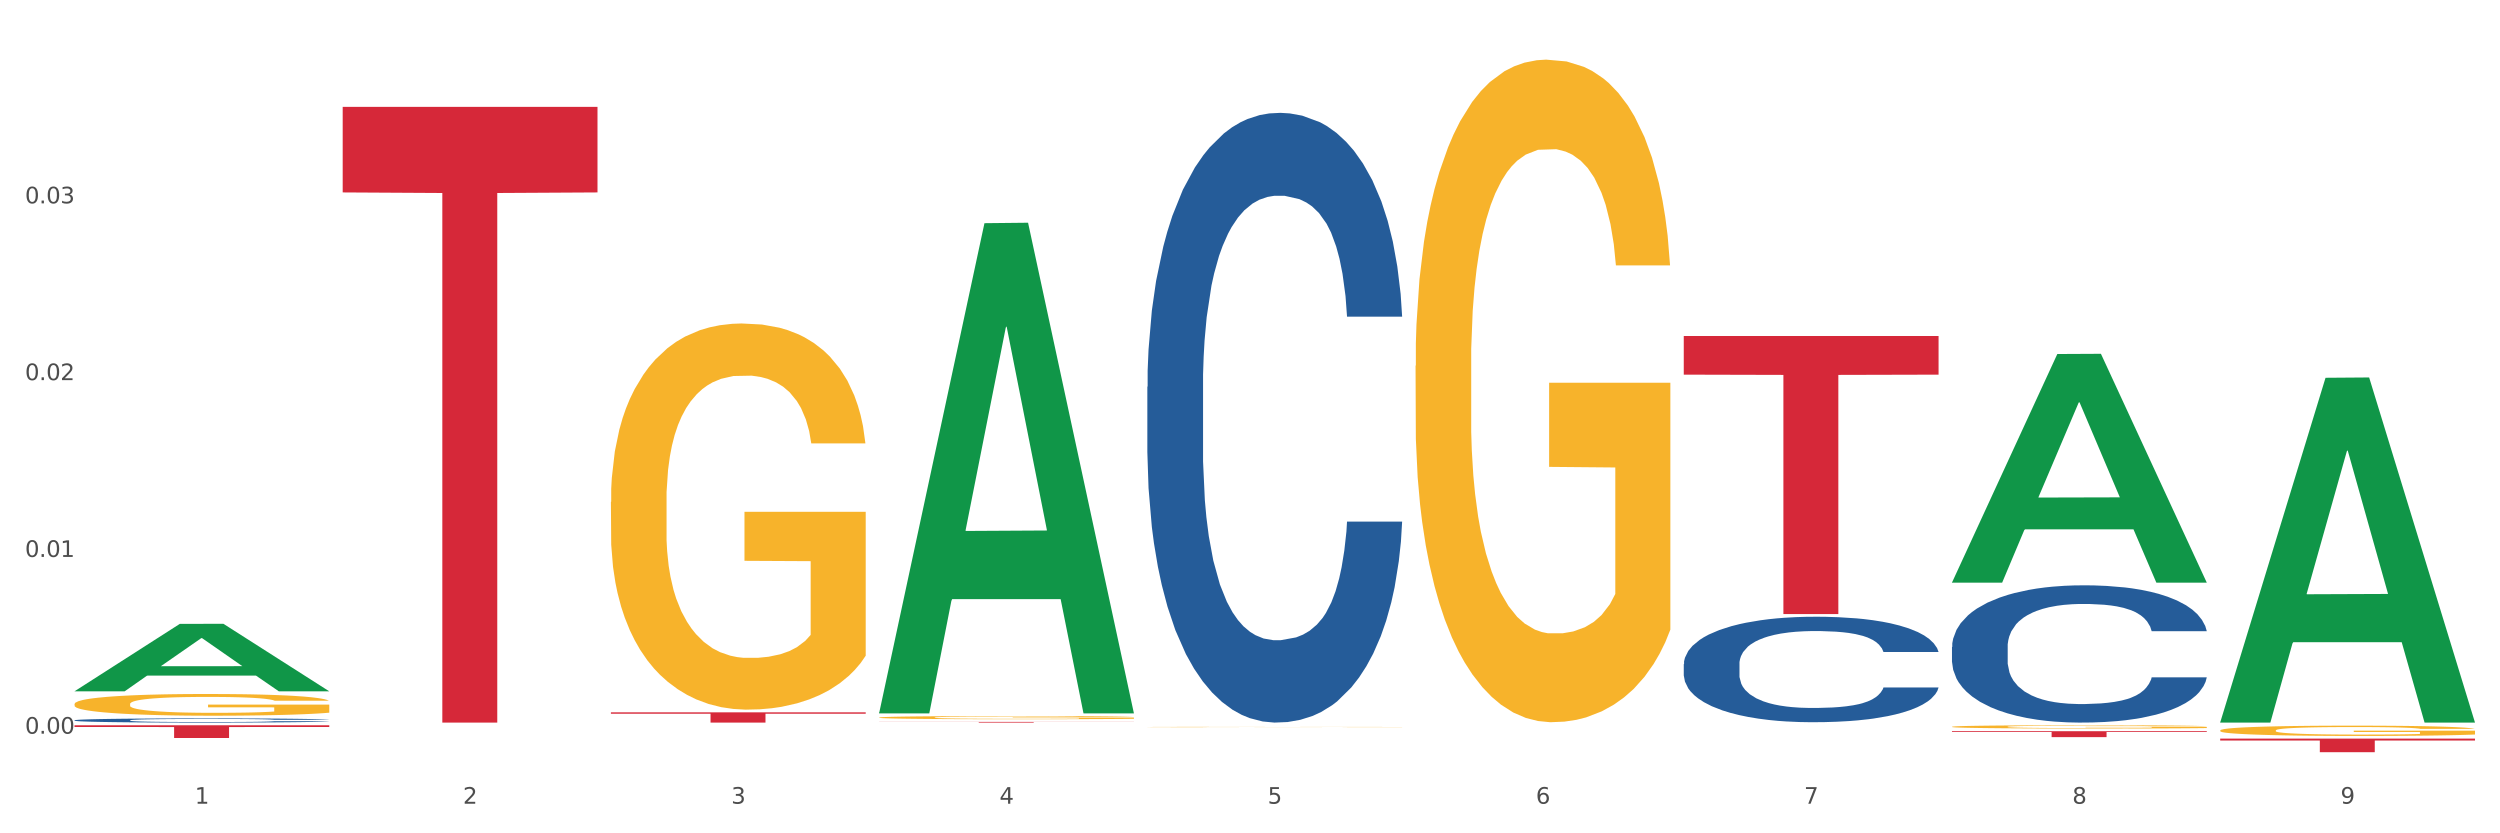<?xml version="1.0" encoding="utf-8" standalone="no"?>
<!DOCTYPE svg PUBLIC "-//W3C//DTD SVG 1.1//EN"
  "http://www.w3.org/Graphics/SVG/1.1/DTD/svg11.dtd">
<svg xmlns:xlink="http://www.w3.org/1999/xlink" width="1080pt" height="360pt" viewBox="0 0 1080 360" xmlns="http://www.w3.org/2000/svg" version="1.1">
 <rect x="0" y="0" width="1080" height="360" fill="#333333" stroke="none"/>
 <defs>
  <style type="text/css">*{stroke-linejoin: round; stroke-linecap: butt}</style>
 </defs>
 <g id="figure_1">
  <g id="patch_1">
   <path d="M 0 360 
L 1080 360 
L 1080 0 
L 0 0 
z
" style="fill: #ffffff; stroke: #ffffff; stroke-linejoin: miter"/>
  </g>
  <g id="axes_1">
   <g id="matplotlib.axis_1">
    <g id="xtick_1">
     <g id="text_1">
      <!-- 1 -->
      <g style="fill: #4d4d4d" transform="translate(84.159 347.204) scale(0.096 -0.096)">
       <defs>
        <path id="DejaVuSans-31" d="M 794 531 
L 1825 531 
L 1825 4091 
L 703 3866 
L 703 4441 
L 1819 4666 
L 2450 4666 
L 2450 531 
L 3481 531 
L 3481 0 
L 794 0 
L 794 531 
z
" transform="scale(0.016)"/>
       </defs>
       <use xlink:href="#DejaVuSans-31"/>
      </g>
     </g>
    </g>
    <g id="xtick_2">
     <g id="text_2">
      <!-- 2 -->
      <g style="fill: #4d4d4d" transform="translate(200.027 347.204) scale(0.096 -0.096)">
       <defs>
        <path id="DejaVuSans-32" d="M 1228 531 
L 3431 531 
L 3431 0 
L 469 0 
L 469 531 
Q 828 903 1448 1529 
Q 2069 2156 2228 2338 
Q 2531 2678 2651 2914 
Q 2772 3150 2772 3378 
Q 2772 3750 2511 3984 
Q 2250 4219 1831 4219 
Q 1534 4219 1204 4116 
Q 875 4013 500 3803 
L 500 4441 
Q 881 4594 1212 4672 
Q 1544 4750 1819 4750 
Q 2544 4750 2975 4387 
Q 3406 4025 3406 3419 
Q 3406 3131 3298 2873 
Q 3191 2616 2906 2266 
Q 2828 2175 2409 1742 
Q 1991 1309 1228 531 
z
" transform="scale(0.016)"/>
       </defs>
       <use xlink:href="#DejaVuSans-32"/>
      </g>
     </g>
    </g>
    <g id="xtick_3">
     <g id="text_3">
      <!-- 3 -->
      <g style="fill: #4d4d4d" transform="translate(315.896 347.204) scale(0.096 -0.096)">
       <defs>
        <path id="DejaVuSans-33" d="M 2597 2516 
Q 3050 2419 3304 2112 
Q 3559 1806 3559 1356 
Q 3559 666 3084 287 
Q 2609 -91 1734 -91 
Q 1441 -91 1130 -33 
Q 819 25 488 141 
L 488 750 
Q 750 597 1062 519 
Q 1375 441 1716 441 
Q 2309 441 2620 675 
Q 2931 909 2931 1356 
Q 2931 1769 2642 2001 
Q 2353 2234 1838 2234 
L 1294 2234 
L 1294 2753 
L 1863 2753 
Q 2328 2753 2575 2939 
Q 2822 3125 2822 3475 
Q 2822 3834 2567 4026 
Q 2313 4219 1838 4219 
Q 1578 4219 1281 4162 
Q 984 4106 628 3988 
L 628 4550 
Q 988 4650 1302 4700 
Q 1616 4750 1894 4750 
Q 2613 4750 3031 4423 
Q 3450 4097 3450 3541 
Q 3450 3153 3228 2886 
Q 3006 2619 2597 2516 
z
" transform="scale(0.016)"/>
       </defs>
       <use xlink:href="#DejaVuSans-33"/>
      </g>
     </g>
    </g>
    <g id="xtick_4">
     <g id="text_4">
      <!-- 4 -->
      <g style="fill: #4d4d4d" transform="translate(431.765 347.204) scale(0.096 -0.096)">
       <defs>
        <path id="DejaVuSans-34" d="M 2419 4116 
L 825 1625 
L 2419 1625 
L 2419 4116 
z
M 2253 4666 
L 3047 4666 
L 3047 1625 
L 3713 1625 
L 3713 1100 
L 3047 1100 
L 3047 0 
L 2419 0 
L 2419 1100 
L 313 1100 
L 313 1709 
L 2253 4666 
z
" transform="scale(0.016)"/>
       </defs>
       <use xlink:href="#DejaVuSans-34"/>
      </g>
     </g>
    </g>
    <g id="xtick_5">
     <g id="text_5">
      <!-- 5 -->
      <g style="fill: #4d4d4d" transform="translate(547.634 347.204) scale(0.096 -0.096)">
       <defs>
        <path id="DejaVuSans-35" d="M 691 4666 
L 3169 4666 
L 3169 4134 
L 1269 4134 
L 1269 2991 
Q 1406 3038 1543 3061 
Q 1681 3084 1819 3084 
Q 2600 3084 3056 2656 
Q 3513 2228 3513 1497 
Q 3513 744 3044 326 
Q 2575 -91 1722 -91 
Q 1428 -91 1123 -41 
Q 819 9 494 109 
L 494 744 
Q 775 591 1075 516 
Q 1375 441 1709 441 
Q 2250 441 2565 725 
Q 2881 1009 2881 1497 
Q 2881 1984 2565 2268 
Q 2250 2553 1709 2553 
Q 1456 2553 1204 2497 
Q 953 2441 691 2322 
L 691 4666 
z
" transform="scale(0.016)"/>
       </defs>
       <use xlink:href="#DejaVuSans-35"/>
      </g>
     </g>
    </g>
    <g id="xtick_6">
     <g id="text_6">
      <!-- 6 -->
      <g style="fill: #4d4d4d" transform="translate(663.502 347.204) scale(0.096 -0.096)">
       <defs>
        <path id="DejaVuSans-36" d="M 2113 2584 
Q 1688 2584 1439 2293 
Q 1191 2003 1191 1497 
Q 1191 994 1439 701 
Q 1688 409 2113 409 
Q 2538 409 2786 701 
Q 3034 994 3034 1497 
Q 3034 2003 2786 2293 
Q 2538 2584 2113 2584 
z
M 3366 4563 
L 3366 3988 
Q 3128 4100 2886 4159 
Q 2644 4219 2406 4219 
Q 1781 4219 1451 3797 
Q 1122 3375 1075 2522 
Q 1259 2794 1537 2939 
Q 1816 3084 2150 3084 
Q 2853 3084 3261 2657 
Q 3669 2231 3669 1497 
Q 3669 778 3244 343 
Q 2819 -91 2113 -91 
Q 1303 -91 875 529 
Q 447 1150 447 2328 
Q 447 3434 972 4092 
Q 1497 4750 2381 4750 
Q 2619 4750 2861 4703 
Q 3103 4656 3366 4563 
z
" transform="scale(0.016)"/>
       </defs>
       <use xlink:href="#DejaVuSans-36"/>
      </g>
     </g>
    </g>
    <g id="xtick_7">
     <g id="text_7">
      <!-- 7 -->
      <g style="fill: #4d4d4d" transform="translate(779.371 347.204) scale(0.096 -0.096)">
       <defs>
        <path id="DejaVuSans-37" d="M 525 4666 
L 3525 4666 
L 3525 4397 
L 1831 0 
L 1172 0 
L 2766 4134 
L 525 4134 
L 525 4666 
z
" transform="scale(0.016)"/>
       </defs>
       <use xlink:href="#DejaVuSans-37"/>
      </g>
     </g>
    </g>
    <g id="xtick_8">
     <g id="text_8">
      <!-- 8 -->
      <g style="fill: #4d4d4d" transform="translate(895.24 347.204) scale(0.096 -0.096)">
       <defs>
        <path id="DejaVuSans-38" d="M 2034 2216 
Q 1584 2216 1326 1975 
Q 1069 1734 1069 1313 
Q 1069 891 1326 650 
Q 1584 409 2034 409 
Q 2484 409 2743 651 
Q 3003 894 3003 1313 
Q 3003 1734 2745 1975 
Q 2488 2216 2034 2216 
z
M 1403 2484 
Q 997 2584 770 2862 
Q 544 3141 544 3541 
Q 544 4100 942 4425 
Q 1341 4750 2034 4750 
Q 2731 4750 3128 4425 
Q 3525 4100 3525 3541 
Q 3525 3141 3298 2862 
Q 3072 2584 2669 2484 
Q 3125 2378 3379 2068 
Q 3634 1759 3634 1313 
Q 3634 634 3220 271 
Q 2806 -91 2034 -91 
Q 1263 -91 848 271 
Q 434 634 434 1313 
Q 434 1759 690 2068 
Q 947 2378 1403 2484 
z
M 1172 3481 
Q 1172 3119 1398 2916 
Q 1625 2713 2034 2713 
Q 2441 2713 2670 2916 
Q 2900 3119 2900 3481 
Q 2900 3844 2670 4047 
Q 2441 4250 2034 4250 
Q 1625 4250 1398 4047 
Q 1172 3844 1172 3481 
z
" transform="scale(0.016)"/>
       </defs>
       <use xlink:href="#DejaVuSans-38"/>
      </g>
     </g>
    </g>
    <g id="xtick_9">
     <g id="text_9">
      <!-- 9 -->
      <g style="fill: #4d4d4d" transform="translate(1011.108 347.204) scale(0.096 -0.096)">
       <defs>
        <path id="DejaVuSans-39" d="M 703 97 
L 703 672 
Q 941 559 1184 500 
Q 1428 441 1663 441 
Q 2288 441 2617 861 
Q 2947 1281 2994 2138 
Q 2813 1869 2534 1725 
Q 2256 1581 1919 1581 
Q 1219 1581 811 2004 
Q 403 2428 403 3163 
Q 403 3881 828 4315 
Q 1253 4750 1959 4750 
Q 2769 4750 3195 4129 
Q 3622 3509 3622 2328 
Q 3622 1225 3098 567 
Q 2575 -91 1691 -91 
Q 1453 -91 1209 -44 
Q 966 3 703 97 
z
M 1959 2075 
Q 2384 2075 2632 2365 
Q 2881 2656 2881 3163 
Q 2881 3666 2632 3958 
Q 2384 4250 1959 4250 
Q 1534 4250 1286 3958 
Q 1038 3666 1038 3163 
Q 1038 2656 1286 2365 
Q 1534 2075 1959 2075 
z
" transform="scale(0.016)"/>
       </defs>
       <use xlink:href="#DejaVuSans-39"/>
      </g>
     </g>
    </g>
    <g id="xtick_10"/>
    <g id="xtick_11"/>
    <g id="xtick_12"/>
    <g id="xtick_13"/>
    <g id="xtick_14"/>
    <g id="xtick_15"/>
    <g id="xtick_16"/>
    <g id="xtick_17"/>
   </g>
   <g id="matplotlib.axis_2">
    <g id="ytick_1">
     <g id="text_10">
      <!-- 0.00 -->
      <g style="fill: #4d4d4d" transform="translate(10.8 316.957) scale(0.096 -0.096)">
       <defs>
        <path id="DejaVuSans-30" d="M 2034 4250 
Q 1547 4250 1301 3770 
Q 1056 3291 1056 2328 
Q 1056 1369 1301 889 
Q 1547 409 2034 409 
Q 2525 409 2770 889 
Q 3016 1369 3016 2328 
Q 3016 3291 2770 3770 
Q 2525 4250 2034 4250 
z
M 2034 4750 
Q 2819 4750 3233 4129 
Q 3647 3509 3647 2328 
Q 3647 1150 3233 529 
Q 2819 -91 2034 -91 
Q 1250 -91 836 529 
Q 422 1150 422 2328 
Q 422 3509 836 4129 
Q 1250 4750 2034 4750 
z
" transform="scale(0.016)"/>
        <path id="DejaVuSans-2e" d="M 684 794 
L 1344 794 
L 1344 0 
L 684 0 
L 684 794 
z
" transform="scale(0.016)"/>
       </defs>
       <use xlink:href="#DejaVuSans-30"/>
       <use xlink:href="#DejaVuSans-2e" transform="translate(63.623 0)"/>
       <use xlink:href="#DejaVuSans-30" transform="translate(95.41 0)"/>
       <use xlink:href="#DejaVuSans-30" transform="translate(159.033 0)"/>
      </g>
     </g>
    </g>
    <g id="ytick_2">
     <g id="text_11">
      <!-- 0.01 -->
      <g style="fill: #4d4d4d" transform="translate(10.8 240.59) scale(0.096 -0.096)">
       <use xlink:href="#DejaVuSans-30"/>
       <use xlink:href="#DejaVuSans-2e" transform="translate(63.623 0)"/>
       <use xlink:href="#DejaVuSans-30" transform="translate(95.41 0)"/>
       <use xlink:href="#DejaVuSans-31" transform="translate(159.033 0)"/>
      </g>
     </g>
    </g>
    <g id="ytick_3">
     <g id="text_12">
      <!-- 0.02 -->
      <g style="fill: #4d4d4d" transform="translate(10.8 164.223) scale(0.096 -0.096)">
       <use xlink:href="#DejaVuSans-30"/>
       <use xlink:href="#DejaVuSans-2e" transform="translate(63.623 0)"/>
       <use xlink:href="#DejaVuSans-30" transform="translate(95.41 0)"/>
       <use xlink:href="#DejaVuSans-32" transform="translate(159.033 0)"/>
      </g>
     </g>
    </g>
    <g id="ytick_4">
     <g id="text_13">
      <!-- 0.03 -->
      <g style="fill: #4d4d4d" transform="translate(10.8 87.855) scale(0.096 -0.096)">
       <use xlink:href="#DejaVuSans-30"/>
       <use xlink:href="#DejaVuSans-2e" transform="translate(63.623 0)"/>
       <use xlink:href="#DejaVuSans-30" transform="translate(95.41 0)"/>
       <use xlink:href="#DejaVuSans-33" transform="translate(159.033 0)"/>
      </g>
     </g>
    </g>
    <g id="ytick_5"/>
    <g id="ytick_6"/>
    <g id="ytick_7"/>
    <g id="ytick_8"/>
   </g>
   <g id="PolyCollection_1">
    <path d="M 32.175 298.602 
L 32.288 298.574 
L 77.68 269.51 
L 96.518 269.483 
L 142.25 298.656 
L 120.462 298.656 
L 110.589 291.863 
L 63.722 291.863 
L 63.382 291.972 
L 53.85 298.656 
L 32.175 298.656 
L 32.175 298.602 
L 69.623 287.809 
L 104.689 287.781 
L 87.326 275.701 
L 87.099 275.646 
L 86.872 275.728 
L 69.51 287.781 
L 69.623 287.809 
L 32.175 298.602 
z
" clip-path="url(#p9226f05664)" style="fill: #109648"/>
    <path d="M 727.387 286.904 
L 727.517 286.862 
L 727.517 285.697 
L 727.908 284.116 
L 729.339 281.203 
L 731.161 278.997 
L 734.283 276.417 
L 735.975 275.335 
L 738.187 274.128 
L 742.741 272.173 
L 747.945 270.508 
L 751.588 269.592 
L 754.321 269.01 
L 760.436 267.97 
L 763.949 267.512 
L 767.592 267.137 
L 770.715 266.888 
L 775.919 266.596 
L 780.083 266.471 
L 784.897 266.43 
L 788.931 266.471 
L 794.265 266.638 
L 802.072 267.137 
L 805.065 267.429 
L 809.098 267.928 
L 813.262 268.594 
L 816.645 269.26 
L 820.548 270.217 
L 824.581 271.465 
L 828.485 273.046 
L 831.217 274.503 
L 833.429 276.043 
L 835.381 277.915 
L 836.812 279.954 
L 837.463 281.661 
L 813.652 281.661 
L 813.001 280.121 
L 811.7 278.456 
L 810.399 277.333 
L 808.968 276.417 
L 806.756 275.377 
L 804.804 274.711 
L 801.551 273.92 
L 798.559 273.421 
L 796.087 273.13 
L 793.094 272.88 
L 786.719 272.63 
L 782.165 272.63 
L 779.302 272.714 
L 775.789 272.922 
L 772.797 273.213 
L 769.284 273.712 
L 766.551 274.253 
L 763.819 274.961 
L 762.257 275.46 
L 759.915 276.376 
L 758.354 277.125 
L 756.272 278.415 
L 755.101 279.33 
L 753.019 281.702 
L 752.109 283.45 
L 751.718 284.657 
L 751.458 285.989 
L 751.458 292.48 
L 752.239 295.393 
L 752.889 296.642 
L 753.93 298.057 
L 755.882 299.888 
L 758.744 301.677 
L 761.737 302.967 
L 764.209 303.758 
L 766.551 304.34 
L 768.893 304.798 
L 771.756 305.214 
L 774.098 305.464 
L 777.611 305.714 
L 781.774 305.839 
L 785.027 305.839 
L 791.663 305.631 
L 794.656 305.422 
L 797.518 305.131 
L 800.641 304.673 
L 803.113 304.174 
L 804.544 303.799 
L 806.886 303.009 
L 808.708 302.177 
L 810.269 301.219 
L 811.31 300.387 
L 812.481 299.139 
L 813.392 297.724 
L 813.652 296.975 
L 837.463 296.975 
L 836.942 298.473 
L 836.031 299.929 
L 834.21 301.885 
L 832.779 303.009 
L 830.567 304.382 
L 828.225 305.547 
L 824.972 306.837 
L 821.979 307.794 
L 818.856 308.627 
L 815.474 309.376 
L 809.358 310.416 
L 807.146 310.707 
L 802.462 311.207 
L 798.819 311.498 
L 793.485 311.789 
L 788.02 311.956 
L 782.295 311.998 
L 777.22 311.914 
L 771.626 311.665 
L 768.113 311.415 
L 764.209 311.04 
L 759.655 310.458 
L 755.362 309.75 
L 751.328 308.918 
L 747.555 307.961 
L 744.042 306.879 
L 739.488 305.09 
L 736.105 303.342 
L 733.633 301.719 
L 731.941 300.346 
L 730.25 298.598 
L 729.339 297.391 
L 727.908 294.478 
L 727.387 291.773 
L 727.387 286.904 
z
" clip-path="url(#p9226f05664)" style="fill: #255c99"/>
    <path d="M 843.256 279.5 
L 843.386 279.446 
L 843.386 277.929 
L 843.776 275.871 
L 845.208 272.08 
L 847.029 269.209 
L 850.152 265.851 
L 851.843 264.443 
L 854.055 262.872 
L 858.609 260.326 
L 863.814 258.16 
L 867.457 256.968 
L 870.189 256.21 
L 876.305 254.856 
L 879.818 254.26 
L 883.461 253.773 
L 886.584 253.448 
L 891.788 253.069 
L 895.952 252.906 
L 900.766 252.852 
L 904.799 252.906 
L 910.134 253.123 
L 917.941 253.773 
L 920.933 254.152 
L 924.967 254.802 
L 929.13 255.669 
L 932.513 256.535 
L 936.417 257.781 
L 940.45 259.406 
L 944.354 261.464 
L 947.086 263.36 
L 949.298 265.364 
L 951.249 267.801 
L 952.681 270.455 
L 953.331 272.676 
L 929.521 272.676 
L 928.87 270.672 
L 927.569 268.505 
L 926.268 267.043 
L 924.837 265.851 
L 922.625 264.497 
L 920.673 263.63 
L 917.42 262.601 
L 914.428 261.951 
L 911.955 261.572 
L 908.963 261.247 
L 902.587 260.922 
L 898.033 260.922 
L 895.171 261.031 
L 891.658 261.301 
L 888.665 261.681 
L 885.152 262.33 
L 882.42 263.035 
L 879.688 263.955 
L 878.126 264.605 
L 875.784 265.797 
L 874.223 266.772 
L 872.141 268.451 
L 870.97 269.642 
L 868.888 272.73 
L 867.977 275.005 
L 867.587 276.575 
L 867.327 278.308 
L 867.327 286.758 
L 868.108 290.549 
L 868.758 292.174 
L 869.799 294.016 
L 871.751 296.399 
L 874.613 298.728 
L 877.606 300.407 
L 880.078 301.436 
L 882.42 302.194 
L 884.762 302.79 
L 887.624 303.331 
L 889.966 303.656 
L 893.479 303.981 
L 897.643 304.144 
L 900.896 304.144 
L 907.532 303.873 
L 910.524 303.602 
L 913.387 303.223 
L 916.509 302.627 
L 918.982 301.977 
L 920.413 301.49 
L 922.755 300.461 
L 924.576 299.378 
L 926.138 298.132 
L 927.179 297.049 
L 928.35 295.424 
L 929.26 293.582 
L 929.521 292.607 
L 953.331 292.607 
L 952.811 294.557 
L 951.9 296.453 
L 950.078 298.998 
L 948.647 300.461 
L 946.435 302.248 
L 944.093 303.765 
L 940.84 305.444 
L 937.848 306.69 
L 934.725 307.773 
L 931.342 308.748 
L 925.227 310.102 
L 923.015 310.481 
L 918.331 311.131 
L 914.688 311.51 
L 909.353 311.889 
L 903.888 312.106 
L 898.164 312.16 
L 893.089 312.052 
L 887.494 311.727 
L 883.981 311.402 
L 880.078 310.914 
L 875.524 310.156 
L 871.23 309.235 
L 867.197 308.152 
L 863.423 306.906 
L 859.91 305.498 
L 855.356 303.169 
L 851.974 300.894 
L 849.501 298.782 
L 847.81 296.994 
L 846.118 294.72 
L 845.208 293.149 
L 843.776 289.358 
L 843.256 285.837 
L 843.256 279.5 
z
" clip-path="url(#p9226f05664)" style="fill: #255c99"/>
    <path d="M 263.912 216.83 
L 264.042 216.677 
L 264.042 211.193 
L 264.302 206.469 
L 265.602 195.042 
L 267.551 185.596 
L 268.981 180.568 
L 270.41 176.455 
L 272.1 172.341 
L 274.179 168.075 
L 277.948 161.828 
L 280.287 158.629 
L 283.146 155.277 
L 288.345 150.401 
L 292.114 147.659 
L 296.012 145.373 
L 302.38 142.631 
L 306.539 141.412 
L 310.958 140.498 
L 316.286 139.889 
L 320.315 139.736 
L 329.152 140.193 
L 336.689 141.564 
L 340.328 142.631 
L 345.007 144.459 
L 347.476 145.678 
L 351.505 148.116 
L 355.663 151.315 
L 358.523 154.058 
L 362.811 159.238 
L 366.06 164.418 
L 369.049 170.817 
L 370.609 175.236 
L 371.778 179.349 
L 372.818 184.073 
L 373.858 191.538 
L 350.465 191.538 
L 349.555 186.206 
L 348.126 181.178 
L 346.047 176.302 
L 344.227 173.255 
L 341.108 169.446 
L 338.249 167.008 
L 335.26 165.18 
L 331.621 163.657 
L 328.762 162.895 
L 324.733 162.285 
L 316.806 162.438 
L 311.477 163.657 
L 307.839 165.18 
L 305.499 166.551 
L 303.42 168.075 
L 301.081 170.208 
L 298.352 173.407 
L 296.402 176.302 
L 294.453 179.959 
L 292.893 183.616 
L 291.464 187.882 
L 290.294 192.452 
L 289.384 197.175 
L 288.605 202.965 
L 287.955 212.564 
L 287.955 233.437 
L 288.215 238.16 
L 288.865 244.407 
L 289.644 249.13 
L 290.944 254.767 
L 292.114 258.576 
L 294.323 264.061 
L 296.792 268.632 
L 298.741 271.527 
L 300.691 273.964 
L 304.07 277.316 
L 307.839 280.059 
L 311.088 281.735 
L 315.506 283.258 
L 318.495 283.868 
L 321.094 284.172 
L 327.462 284.172 
L 332.011 283.715 
L 337.079 282.649 
L 340.978 281.278 
L 344.227 279.602 
L 347.866 276.859 
L 350.205 274.269 
L 350.205 242.426 
L 321.614 242.274 
L 321.614 221.096 
L 373.988 221.096 
L 373.988 283.258 
L 371.778 286.458 
L 369.309 289.353 
L 366.71 291.943 
L 362.811 295.142 
L 358.133 298.189 
L 353.974 300.322 
L 349.555 302.151 
L 344.357 303.827 
L 337.599 305.35 
L 333.44 305.96 
L 328.242 306.417 
L 322.134 306.569 
L 316.806 306.264 
L 311.607 305.503 
L 306.149 304.131 
L 300.821 302.151 
L 296.792 300.17 
L 292.763 297.732 
L 288.475 294.533 
L 285.096 291.486 
L 282.497 288.743 
L 279.637 285.239 
L 276.518 280.668 
L 274.179 276.554 
L 272.1 272.288 
L 269.891 266.804 
L 268.331 262.08 
L 266.772 256.138 
L 265.862 251.72 
L 264.822 244.864 
L 264.042 235.265 
L 263.912 216.83 
z
" clip-path="url(#p9226f05664)" style="fill: #f7b32b"/>
    <path d="M 959.125 319.08 
L 1069.2 319.08 
L 1069.2 319.896 
L 1025.9 319.902 
L 1025.9 324.95 
L 1002.164 324.95 
L 1002.164 319.902 
L 959.125 319.896 
L 959.125 319.086 
L 959.125 319.08 
z
" clip-path="url(#p9226f05664)" style="fill: #d62839"/>
    <path d="M 843.256 315.872 
L 953.331 315.872 
L 953.331 316.231 
L 910.032 316.233 
L 910.032 318.45 
L 886.295 318.45 
L 886.295 316.233 
L 843.256 316.231 
L 843.256 315.875 
L 843.256 315.872 
z
" clip-path="url(#p9226f05664)" style="fill: #d62839"/>
    <path d="M 727.387 145.153 
L 837.463 145.153 
L 837.463 161.847 
L 794.163 161.959 
L 794.163 265.28 
L 770.426 265.28 
L 770.426 161.959 
L 727.387 161.847 
L 727.387 145.266 
L 727.387 145.153 
z
" clip-path="url(#p9226f05664)" style="fill: #d62839"/>
    <path d="M 379.781 311.856 
L 489.856 311.856 
L 489.856 311.898 
L 446.557 311.898 
L 446.557 312.16 
L 422.82 312.16 
L 422.82 311.898 
L 379.781 311.898 
L 379.781 311.856 
L 379.781 311.856 
z
" clip-path="url(#p9226f05664)" style="fill: #d62839"/>
    <path d="M 263.912 307.719 
L 373.988 307.719 
L 373.988 308.336 
L 330.688 308.341 
L 330.688 312.16 
L 306.951 312.16 
L 306.951 308.341 
L 263.912 308.336 
L 263.912 307.724 
L 263.912 307.719 
z
" clip-path="url(#p9226f05664)" style="fill: #d62839"/>
    <path d="M 148.044 46.161 
L 258.119 46.161 
L 258.119 83.126 
L 214.819 83.376 
L 214.819 312.16 
L 191.083 312.16 
L 191.083 83.376 
L 148.044 83.126 
L 148.044 46.41 
L 148.044 46.161 
z
" clip-path="url(#p9226f05664)" style="fill: #d62839"/>
    <path d="M 32.175 313.31 
L 142.25 313.31 
L 142.25 314.074 
L 98.951 314.079 
L 98.951 318.807 
L 75.214 318.807 
L 75.214 314.079 
L 32.175 314.074 
L 32.175 313.315 
L 32.175 313.31 
z
" clip-path="url(#p9226f05664)" style="fill: #d62839"/>
    <path d="M 959.125 315.54 
L 959.255 315.536 
L 959.255 315.39 
L 959.515 315.264 
L 960.814 314.959 
L 962.764 314.708 
L 964.193 314.574 
L 965.623 314.464 
L 967.312 314.355 
L 969.391 314.241 
L 973.16 314.075 
L 975.5 313.989 
L 978.359 313.9 
L 983.557 313.77 
L 987.326 313.697 
L 991.225 313.636 
L 997.593 313.563 
L 1001.751 313.531 
L 1006.17 313.506 
L 1011.498 313.49 
L 1015.527 313.486 
L 1024.364 313.498 
L 1031.902 313.535 
L 1035.541 313.563 
L 1040.219 313.612 
L 1042.688 313.644 
L 1046.717 313.709 
L 1050.876 313.795 
L 1053.735 313.868 
L 1058.024 314.006 
L 1061.273 314.144 
L 1064.262 314.314 
L 1065.821 314.432 
L 1066.991 314.541 
L 1068.03 314.667 
L 1069.07 314.866 
L 1045.677 314.866 
L 1044.768 314.724 
L 1043.338 314.59 
L 1041.259 314.46 
L 1039.439 314.379 
L 1036.32 314.278 
L 1033.461 314.213 
L 1030.472 314.164 
L 1026.833 314.123 
L 1023.974 314.103 
L 1019.946 314.087 
L 1012.018 314.091 
L 1006.69 314.123 
L 1003.051 314.164 
L 1000.712 314.2 
L 998.632 314.241 
L 996.293 314.298 
L 993.564 314.383 
L 991.614 314.46 
L 989.665 314.558 
L 988.106 314.655 
L 986.676 314.769 
L 985.506 314.89 
L 984.597 315.016 
L 983.817 315.17 
L 983.167 315.426 
L 983.167 315.982 
L 983.427 316.108 
L 984.077 316.274 
L 984.857 316.4 
L 986.156 316.55 
L 987.326 316.652 
L 989.535 316.798 
L 992.004 316.92 
L 993.954 316.997 
L 995.903 317.062 
L 999.282 317.151 
L 1003.051 317.224 
L 1006.3 317.269 
L 1010.718 317.309 
L 1013.708 317.326 
L 1016.307 317.334 
L 1022.675 317.334 
L 1027.223 317.321 
L 1032.292 317.293 
L 1036.19 317.257 
L 1039.439 317.212 
L 1043.078 317.139 
L 1045.418 317.07 
L 1045.418 316.222 
L 1016.827 316.218 
L 1016.827 315.653 
L 1069.2 315.653 
L 1069.2 317.309 
L 1066.991 317.395 
L 1064.521 317.472 
L 1061.922 317.541 
L 1058.024 317.626 
L 1053.345 317.707 
L 1049.186 317.764 
L 1044.768 317.813 
L 1039.569 317.857 
L 1032.811 317.898 
L 1028.653 317.914 
L 1023.454 317.926 
L 1017.346 317.93 
L 1012.018 317.922 
L 1006.82 317.902 
L 1001.361 317.865 
L 996.033 317.813 
L 992.004 317.76 
L 987.976 317.695 
L 983.687 317.61 
L 980.308 317.528 
L 977.709 317.455 
L 974.85 317.362 
L 971.731 317.24 
L 969.391 317.131 
L 967.312 317.017 
L 965.103 316.871 
L 963.543 316.745 
L 961.984 316.587 
L 961.074 316.469 
L 960.034 316.287 
L 959.255 316.031 
L 959.125 315.54 
z
" clip-path="url(#p9226f05664)" style="fill: #f7b32b"/>
    <path d="M 843.256 313.963 
L 843.386 313.961 
L 843.386 313.915 
L 843.646 313.875 
L 844.945 313.778 
L 846.895 313.698 
L 848.324 313.656 
L 849.754 313.621 
L 851.443 313.586 
L 853.523 313.55 
L 857.292 313.497 
L 859.631 313.47 
L 862.49 313.442 
L 867.688 313.4 
L 871.457 313.377 
L 875.356 313.358 
L 881.724 313.335 
L 885.883 313.324 
L 890.301 313.317 
L 895.629 313.311 
L 899.658 313.31 
L 908.495 313.314 
L 916.033 313.326 
L 919.672 313.335 
L 924.35 313.35 
L 926.82 313.36 
L 930.848 313.381 
L 935.007 313.408 
L 937.866 313.431 
L 942.155 313.475 
L 945.404 313.519 
L 948.393 313.573 
L 949.952 313.611 
L 951.122 313.645 
L 952.162 313.685 
L 953.201 313.749 
L 929.809 313.749 
L 928.899 313.703 
L 927.469 313.661 
L 925.39 313.62 
L 923.571 313.594 
L 920.452 313.562 
L 917.593 313.541 
L 914.604 313.526 
L 910.965 313.513 
L 908.106 313.506 
L 904.077 313.501 
L 896.149 313.502 
L 890.821 313.513 
L 887.182 313.526 
L 884.843 313.537 
L 882.764 313.55 
L 880.424 313.568 
L 877.695 313.595 
L 875.746 313.62 
L 873.796 313.651 
L 872.237 313.682 
L 870.807 313.718 
L 869.638 313.756 
L 868.728 313.796 
L 867.948 313.845 
L 867.298 313.927 
L 867.298 314.103 
L 867.558 314.143 
L 868.208 314.196 
L 868.988 314.236 
L 870.287 314.284 
L 871.457 314.316 
L 873.666 314.362 
L 876.136 314.401 
L 878.085 314.426 
L 880.034 314.446 
L 883.413 314.475 
L 887.182 314.498 
L 890.431 314.512 
L 894.85 314.525 
L 897.839 314.53 
L 900.438 314.533 
L 906.806 314.533 
L 911.355 314.529 
L 916.423 314.52 
L 920.322 314.508 
L 923.571 314.494 
L 927.21 314.471 
L 929.549 314.449 
L 929.549 314.179 
L 900.958 314.178 
L 900.958 313.999 
L 953.331 313.999 
L 953.331 314.525 
L 951.122 314.552 
L 948.653 314.577 
L 946.054 314.598 
L 942.155 314.626 
L 937.476 314.651 
L 933.318 314.669 
L 928.899 314.685 
L 923.701 314.699 
L 916.943 314.712 
L 912.784 314.717 
L 907.586 314.721 
L 901.478 314.722 
L 896.149 314.72 
L 890.951 314.713 
L 885.493 314.702 
L 880.164 314.685 
L 876.136 314.668 
L 872.107 314.647 
L 867.818 314.62 
L 864.439 314.595 
L 861.84 314.571 
L 858.981 314.542 
L 855.862 314.503 
L 853.523 314.468 
L 851.443 314.432 
L 849.234 314.386 
L 847.675 314.346 
L 846.115 314.295 
L 845.205 314.258 
L 844.166 314.2 
L 843.386 314.119 
L 843.256 313.963 
z
" clip-path="url(#p9226f05664)" style="fill: #f7b32b"/>
    <path d="M 611.519 158.033 
L 611.649 157.771 
L 611.649 148.361 
L 611.908 140.257 
L 613.208 120.651 
L 615.157 104.444 
L 616.587 95.817 
L 618.017 88.759 
L 619.706 81.701 
L 621.785 74.382 
L 625.554 63.664 
L 627.893 58.174 
L 630.753 52.423 
L 635.951 44.058 
L 639.72 39.353 
L 643.618 35.432 
L 649.986 30.726 
L 654.145 28.635 
L 658.564 27.067 
L 663.892 26.021 
L 667.921 25.759 
L 676.758 26.544 
L 684.296 28.896 
L 687.934 30.726 
L 692.613 33.863 
L 695.082 35.954 
L 699.111 40.137 
L 703.27 45.627 
L 706.129 50.332 
L 710.417 59.22 
L 713.666 68.108 
L 716.655 79.087 
L 718.215 86.668 
L 719.385 93.726 
L 720.424 101.83 
L 721.464 114.639 
L 698.071 114.639 
L 697.162 105.489 
L 695.732 96.863 
L 693.653 88.498 
L 691.833 83.27 
L 688.714 76.734 
L 685.855 72.552 
L 682.866 69.415 
L 679.227 66.801 
L 676.368 65.494 
L 672.339 64.448 
L 664.412 64.71 
L 659.084 66.801 
L 655.445 69.415 
L 653.105 71.768 
L 651.026 74.382 
L 648.687 78.041 
L 645.958 83.531 
L 644.008 88.498 
L 642.059 94.772 
L 640.499 101.046 
L 639.07 108.365 
L 637.9 116.207 
L 636.991 124.311 
L 636.211 134.245 
L 635.561 150.713 
L 635.561 186.527 
L 635.821 194.63 
L 636.471 205.348 
L 637.25 213.452 
L 638.55 223.124 
L 639.72 229.659 
L 641.929 239.07 
L 644.398 246.912 
L 646.348 251.879 
L 648.297 256.062 
L 651.676 261.813 
L 655.445 266.518 
L 658.694 269.393 
L 663.112 272.008 
L 666.101 273.053 
L 668.701 273.576 
L 675.069 273.576 
L 679.617 272.792 
L 684.685 270.962 
L 688.584 268.609 
L 691.833 265.734 
L 695.472 261.028 
L 697.811 256.584 
L 697.811 201.95 
L 669.22 201.688 
L 669.22 165.352 
L 721.594 165.352 
L 721.594 272.008 
L 719.385 277.497 
L 716.915 282.464 
L 714.316 286.908 
L 710.417 292.398 
L 705.739 297.626 
L 701.58 301.285 
L 697.162 304.422 
L 691.963 307.298 
L 685.205 309.912 
L 681.047 310.958 
L 675.848 311.742 
L 669.74 312.003 
L 664.412 311.48 
L 659.214 310.173 
L 653.755 307.821 
L 648.427 304.422 
L 644.398 301.024 
L 640.369 296.841 
L 636.081 291.352 
L 632.702 286.124 
L 630.103 281.418 
L 627.244 275.406 
L 624.125 267.564 
L 621.785 260.506 
L 619.706 253.186 
L 617.497 243.775 
L 615.937 235.672 
L 614.378 225.477 
L 613.468 217.896 
L 612.428 206.132 
L 611.649 189.663 
L 611.519 158.033 
z
" clip-path="url(#p9226f05664)" style="fill: #f7b32b"/>
    <path d="M 495.65 314.075 
L 495.78 314.075 
L 495.78 314.069 
L 496.04 314.065 
L 497.339 314.053 
L 499.289 314.043 
L 500.718 314.038 
L 502.148 314.034 
L 503.837 314.03 
L 505.917 314.026 
L 509.685 314.019 
L 512.025 314.016 
L 514.884 314.013 
L 520.082 314.008 
L 523.851 314.005 
L 527.75 314.002 
L 534.118 314 
L 538.276 313.998 
L 542.695 313.997 
L 548.023 313.997 
L 552.052 313.997 
L 560.889 313.997 
L 568.427 313.999 
L 572.066 314 
L 576.744 314.001 
L 579.214 314.003 
L 583.242 314.005 
L 587.401 314.008 
L 590.26 314.011 
L 594.549 314.017 
L 597.798 314.022 
L 600.787 314.028 
L 602.346 314.033 
L 603.516 314.037 
L 604.556 314.042 
L 605.595 314.049 
L 582.203 314.049 
L 581.293 314.044 
L 579.863 314.039 
L 577.784 314.034 
L 575.965 314.031 
L 572.846 314.027 
L 569.986 314.024 
L 566.997 314.023 
L 563.359 314.021 
L 560.499 314.02 
L 556.471 314.02 
L 548.543 314.02 
L 543.215 314.021 
L 539.576 314.023 
L 537.237 314.024 
L 535.157 314.026 
L 532.818 314.028 
L 530.089 314.031 
L 528.14 314.034 
L 526.19 314.038 
L 524.631 314.041 
L 523.201 314.046 
L 522.032 314.05 
L 521.122 314.055 
L 520.342 314.061 
L 519.692 314.071 
L 519.692 314.092 
L 519.952 314.097 
L 520.602 314.103 
L 521.382 314.108 
L 522.681 314.114 
L 523.851 314.118 
L 526.06 314.123 
L 528.529 314.128 
L 530.479 314.131 
L 532.428 314.133 
L 535.807 314.137 
L 539.576 314.14 
L 542.825 314.141 
L 547.244 314.143 
L 550.233 314.144 
L 552.832 314.144 
L 559.2 314.144 
L 563.748 314.143 
L 568.817 314.142 
L 572.716 314.141 
L 575.965 314.139 
L 579.603 314.136 
L 581.943 314.134 
L 581.943 314.101 
L 553.352 314.101 
L 553.352 314.08 
L 605.725 314.08 
L 605.725 314.143 
L 603.516 314.146 
L 601.047 314.149 
L 598.447 314.152 
L 594.549 314.155 
L 589.87 314.158 
L 585.711 314.16 
L 581.293 314.162 
L 576.094 314.164 
L 569.337 314.165 
L 565.178 314.166 
L 559.98 314.167 
L 553.871 314.167 
L 548.543 314.166 
L 543.345 314.166 
L 537.887 314.164 
L 532.558 314.162 
L 528.529 314.16 
L 524.501 314.158 
L 520.212 314.154 
L 516.833 314.151 
L 514.234 314.149 
L 511.375 314.145 
L 508.256 314.14 
L 505.917 314.136 
L 503.837 314.132 
L 501.628 314.126 
L 500.068 314.121 
L 498.509 314.115 
L 497.599 314.111 
L 496.56 314.104 
L 495.78 314.094 
L 495.65 314.075 
z
" clip-path="url(#p9226f05664)" style="fill: #f7b32b"/>
    <path d="M 379.781 309.971 
L 379.911 309.969 
L 379.911 309.924 
L 380.171 309.886 
L 381.471 309.792 
L 383.42 309.715 
L 384.85 309.674 
L 386.279 309.64 
L 387.969 309.606 
L 390.048 309.571 
L 393.817 309.52 
L 396.156 309.494 
L 399.015 309.467 
L 404.213 309.427 
L 407.982 309.404 
L 411.881 309.385 
L 418.249 309.363 
L 422.408 309.353 
L 426.826 309.345 
L 432.155 309.341 
L 436.183 309.339 
L 445.021 309.343 
L 452.558 309.354 
L 456.197 309.363 
L 460.876 309.378 
L 463.345 309.388 
L 467.374 309.408 
L 471.532 309.434 
L 474.391 309.457 
L 478.68 309.499 
L 481.929 309.541 
L 484.918 309.594 
L 486.477 309.63 
L 487.647 309.664 
L 488.687 309.702 
L 489.726 309.763 
L 466.334 309.763 
L 465.424 309.72 
L 463.995 309.679 
L 461.915 309.639 
L 460.096 309.614 
L 456.977 309.583 
L 454.118 309.563 
L 451.129 309.548 
L 447.49 309.535 
L 444.631 309.529 
L 440.602 309.524 
L 432.674 309.525 
L 427.346 309.535 
L 423.707 309.548 
L 421.368 309.559 
L 419.289 309.571 
L 416.949 309.589 
L 414.22 309.615 
L 412.271 309.639 
L 410.322 309.669 
L 408.762 309.699 
L 407.332 309.734 
L 406.163 309.771 
L 405.253 309.81 
L 404.473 309.857 
L 403.824 309.936 
L 403.824 310.107 
L 404.083 310.145 
L 404.733 310.196 
L 405.513 310.235 
L 406.813 310.281 
L 407.982 310.312 
L 410.192 310.357 
L 412.661 310.395 
L 414.61 310.419 
L 416.56 310.438 
L 419.938 310.466 
L 423.707 310.488 
L 426.956 310.502 
L 431.375 310.515 
L 434.364 310.52 
L 436.963 310.522 
L 443.331 310.522 
L 447.88 310.518 
L 452.948 310.51 
L 456.847 310.498 
L 460.096 310.485 
L 463.735 310.462 
L 466.074 310.441 
L 466.074 310.18 
L 437.483 310.179 
L 437.483 310.006 
L 489.856 310.006 
L 489.856 310.515 
L 487.647 310.541 
L 485.178 310.565 
L 482.579 310.586 
L 478.68 310.612 
L 474.001 310.637 
L 469.843 310.654 
L 465.424 310.669 
L 460.226 310.683 
L 453.468 310.696 
L 449.309 310.701 
L 444.111 310.704 
L 438.003 310.705 
L 432.674 310.703 
L 427.476 310.697 
L 422.018 310.686 
L 416.69 310.669 
L 412.661 310.653 
L 408.632 310.633 
L 404.343 310.607 
L 400.964 310.582 
L 398.365 310.56 
L 395.506 310.531 
L 392.387 310.493 
L 390.048 310.46 
L 387.969 310.425 
L 385.759 310.38 
L 384.2 310.341 
L 382.64 310.293 
L 381.731 310.256 
L 380.691 310.2 
L 379.911 310.122 
L 379.781 309.971 
z
" clip-path="url(#p9226f05664)" style="fill: #f7b32b"/>
    <path d="M 495.65 167.105 
L 495.78 166.864 
L 495.78 160.128 
L 496.17 150.987 
L 497.602 134.148 
L 499.423 121.399 
L 502.546 106.484 
L 504.237 100.23 
L 506.449 93.254 
L 511.003 81.948 
L 516.208 72.325 
L 519.851 67.033 
L 522.583 63.665 
L 528.698 57.652 
L 532.212 55.005 
L 535.855 52.84 
L 538.977 51.397 
L 544.182 49.713 
L 548.345 48.992 
L 553.16 48.751 
L 557.193 48.992 
L 562.528 49.954 
L 570.335 52.84 
L 573.327 54.524 
L 577.361 57.411 
L 581.524 61.26 
L 584.907 65.109 
L 588.81 70.642 
L 592.844 77.858 
L 596.747 86.999 
L 599.48 95.419 
L 601.692 104.319 
L 603.643 115.144 
L 605.075 126.932 
L 605.725 136.795 
L 581.915 136.795 
L 581.264 127.894 
L 579.963 118.272 
L 578.662 111.777 
L 577.23 106.484 
L 575.019 100.471 
L 573.067 96.622 
L 569.814 92.051 
L 566.821 89.164 
L 564.349 87.481 
L 561.357 86.037 
L 554.981 84.594 
L 550.427 84.594 
L 547.565 85.075 
L 544.052 86.278 
L 541.059 87.962 
L 537.546 90.848 
L 534.814 93.976 
L 532.081 98.065 
L 530.52 100.952 
L 528.178 106.244 
L 526.617 110.574 
L 524.535 118.031 
L 523.364 123.323 
L 521.282 137.035 
L 520.371 147.138 
L 519.981 154.115 
L 519.721 161.812 
L 519.721 199.339 
L 520.501 216.178 
L 521.152 223.395 
L 522.193 231.574 
L 524.145 242.158 
L 527.007 252.502 
L 530 259.959 
L 532.472 264.53 
L 534.814 267.898 
L 537.156 270.544 
L 540.018 272.949 
L 542.36 274.393 
L 545.873 275.836 
L 550.037 276.558 
L 553.29 276.558 
L 559.925 275.355 
L 562.918 274.152 
L 565.781 272.468 
L 568.903 269.822 
L 571.375 266.935 
L 572.807 264.77 
L 575.149 260.2 
L 576.97 255.389 
L 578.532 249.856 
L 579.573 245.045 
L 580.744 237.828 
L 581.654 229.649 
L 581.915 225.319 
L 605.725 225.319 
L 605.205 233.979 
L 604.294 242.399 
L 602.472 253.705 
L 601.041 260.2 
L 598.829 268.138 
L 596.487 274.874 
L 593.234 282.331 
L 590.242 287.864 
L 587.119 292.675 
L 583.736 297.005 
L 577.621 303.019 
L 575.409 304.703 
L 570.725 307.589 
L 567.082 309.273 
L 561.747 310.957 
L 556.282 311.919 
L 550.557 312.16 
L 545.483 311.679 
L 539.888 310.235 
L 536.375 308.792 
L 532.472 306.627 
L 527.918 303.259 
L 523.624 299.17 
L 519.591 294.359 
L 515.817 288.826 
L 512.304 282.572 
L 507.75 272.228 
L 504.367 262.124 
L 501.895 252.743 
L 500.204 244.804 
L 498.512 234.701 
L 497.602 227.725 
L 496.17 210.886 
L 495.65 195.25 
L 495.65 167.105 
z
" clip-path="url(#p9226f05664)" style="fill: #255c99"/>
    <path d="M 32.175 311.158 
L 32.305 311.157 
L 32.305 311.11 
L 32.695 311.047 
L 34.127 310.931 
L 35.948 310.843 
L 39.071 310.74 
L 40.762 310.697 
L 42.974 310.648 
L 47.528 310.57 
L 52.733 310.504 
L 56.376 310.467 
L 59.108 310.444 
L 65.224 310.403 
L 68.737 310.384 
L 72.38 310.369 
L 75.503 310.359 
L 80.707 310.348 
L 84.871 310.343 
L 89.685 310.341 
L 93.718 310.343 
L 99.053 310.349 
L 106.86 310.369 
L 109.852 310.381 
L 113.886 310.401 
L 118.049 310.427 
L 121.432 310.454 
L 125.336 310.492 
L 129.369 310.542 
L 133.273 310.605 
L 136.005 310.663 
L 138.217 310.725 
L 140.168 310.8 
L 141.6 310.881 
L 142.25 310.949 
L 118.44 310.949 
L 117.789 310.888 
L 116.488 310.821 
L 115.187 310.776 
L 113.756 310.74 
L 111.544 310.698 
L 109.592 310.672 
L 106.339 310.64 
L 103.347 310.62 
L 100.874 310.608 
L 97.882 310.599 
L 91.506 310.589 
L 86.952 310.589 
L 84.09 310.592 
L 80.577 310.6 
L 77.584 310.612 
L 74.071 310.632 
L 71.339 310.653 
L 68.607 310.682 
L 67.045 310.702 
L 64.703 310.738 
L 63.142 310.768 
L 61.06 310.819 
L 59.889 310.856 
L 57.807 310.951 
L 56.896 311.02 
L 56.506 311.069 
L 56.246 311.122 
L 56.246 311.381 
L 57.027 311.497 
L 57.677 311.547 
L 58.718 311.603 
L 60.67 311.677 
L 63.532 311.748 
L 66.525 311.799 
L 68.997 311.831 
L 71.339 311.854 
L 73.681 311.873 
L 76.543 311.889 
L 78.885 311.899 
L 82.398 311.909 
L 86.562 311.914 
L 89.815 311.914 
L 96.451 311.906 
L 99.443 311.897 
L 102.306 311.886 
L 105.428 311.868 
L 107.901 311.848 
L 109.332 311.833 
L 111.674 311.801 
L 113.495 311.768 
L 115.057 311.73 
L 116.098 311.697 
L 117.269 311.647 
L 118.179 311.59 
L 118.44 311.56 
L 142.25 311.56 
L 141.73 311.62 
L 140.819 311.678 
L 138.997 311.756 
L 137.566 311.801 
L 135.354 311.856 
L 133.012 311.902 
L 129.759 311.954 
L 126.767 311.992 
L 123.644 312.025 
L 120.261 312.055 
L 114.146 312.097 
L 111.934 312.108 
L 107.25 312.128 
L 103.607 312.14 
L 98.272 312.152 
L 92.807 312.158 
L 87.083 312.16 
L 82.008 312.157 
L 76.413 312.147 
L 72.9 312.137 
L 68.997 312.122 
L 64.443 312.098 
L 60.149 312.07 
L 56.116 312.037 
L 52.342 311.999 
L 48.829 311.956 
L 44.275 311.884 
L 40.893 311.814 
L 38.42 311.75 
L 36.729 311.695 
L 35.037 311.625 
L 34.127 311.577 
L 32.695 311.461 
L 32.175 311.353 
L 32.175 311.158 
z
" clip-path="url(#p9226f05664)" style="fill: #255c99"/>
    <path d="M 32.175 304.143 
L 32.305 304.134 
L 32.305 303.826 
L 32.565 303.56 
L 33.864 302.918 
L 35.814 302.386 
L 37.243 302.103 
L 38.673 301.872 
L 40.362 301.641 
L 42.442 301.401 
L 46.211 301.049 
L 48.55 300.869 
L 51.409 300.681 
L 56.607 300.406 
L 60.376 300.252 
L 64.275 300.124 
L 70.643 299.969 
L 74.802 299.901 
L 79.22 299.849 
L 84.548 299.815 
L 88.577 299.807 
L 97.414 299.832 
L 104.952 299.909 
L 108.591 299.969 
L 113.269 300.072 
L 115.739 300.141 
L 119.767 300.278 
L 123.926 300.458 
L 126.785 300.612 
L 131.074 300.904 
L 134.323 301.195 
L 137.312 301.555 
L 138.871 301.803 
L 140.041 302.035 
L 141.081 302.3 
L 142.12 302.72 
L 118.728 302.72 
L 117.818 302.42 
L 116.388 302.138 
L 114.309 301.863 
L 112.49 301.692 
L 109.371 301.478 
L 106.512 301.341 
L 103.522 301.238 
L 99.884 301.152 
L 97.025 301.109 
L 92.996 301.075 
L 85.068 301.084 
L 79.74 301.152 
L 76.101 301.238 
L 73.762 301.315 
L 71.683 301.401 
L 69.343 301.521 
L 66.614 301.701 
L 64.665 301.863 
L 62.715 302.069 
L 61.156 302.275 
L 59.726 302.515 
L 58.557 302.772 
L 57.647 303.038 
L 56.867 303.363 
L 56.217 303.903 
L 56.217 305.077 
L 56.477 305.343 
L 57.127 305.694 
L 57.907 305.96 
L 59.206 306.277 
L 60.376 306.491 
L 62.585 306.8 
L 65.055 307.057 
L 67.004 307.22 
L 68.953 307.357 
L 72.332 307.545 
L 76.101 307.7 
L 79.35 307.794 
L 83.769 307.88 
L 86.758 307.914 
L 89.357 307.931 
L 95.725 307.931 
L 100.274 307.905 
L 105.342 307.845 
L 109.241 307.768 
L 112.49 307.674 
L 116.129 307.52 
L 118.468 307.374 
L 118.468 305.583 
L 89.877 305.574 
L 89.877 304.383 
L 142.25 304.383 
L 142.25 307.88 
L 140.041 308.06 
L 137.572 308.222 
L 134.973 308.368 
L 131.074 308.548 
L 126.395 308.719 
L 122.237 308.839 
L 117.818 308.942 
L 112.62 309.037 
L 105.862 309.122 
L 101.703 309.157 
L 96.505 309.182 
L 90.397 309.191 
L 85.068 309.174 
L 79.87 309.131 
L 74.412 309.054 
L 69.083 308.942 
L 65.055 308.831 
L 61.026 308.694 
L 56.737 308.514 
L 53.358 308.342 
L 50.759 308.188 
L 47.9 307.991 
L 44.781 307.734 
L 42.442 307.503 
L 40.362 307.263 
L 38.153 306.954 
L 36.594 306.688 
L 35.034 306.354 
L 34.124 306.106 
L 33.085 305.72 
L 32.305 305.18 
L 32.175 304.143 
z
" clip-path="url(#p9226f05664)" style="fill: #f7b32b"/>
    <path d="M 379.781 307.791 
L 379.895 307.592 
L 425.286 96.416 
L 444.124 96.217 
L 489.856 308.189 
L 468.068 308.189 
L 458.196 258.828 
L 411.328 258.828 
L 410.988 259.625 
L 401.456 308.189 
L 379.781 308.189 
L 379.781 307.791 
L 417.229 229.371 
L 452.295 229.172 
L 434.932 141.398 
L 434.705 141 
L 434.478 141.597 
L 417.116 229.172 
L 417.229 229.371 
L 379.781 307.791 
z
" clip-path="url(#p9226f05664)" style="fill: #109648"/>
    <path d="M 843.256 251.516 
L 843.369 251.423 
L 888.761 152.934 
L 907.599 152.841 
L 953.331 251.702 
L 931.543 251.702 
L 921.67 228.681 
L 874.803 228.681 
L 874.463 229.052 
L 864.931 251.702 
L 843.256 251.702 
L 843.256 251.516 
L 880.704 214.942 
L 915.77 214.85 
L 898.407 173.913 
L 898.18 173.727 
L 897.953 174.006 
L 880.591 214.85 
L 880.704 214.942 
L 843.256 251.516 
z
" clip-path="url(#p9226f05664)" style="fill: #109648"/>
    <path d="M 959.125 311.88 
L 959.238 311.74 
L 1004.63 163.202 
L 1023.468 163.062 
L 1069.2 312.16 
L 1047.412 312.16 
L 1037.539 277.44 
L 990.672 277.44 
L 990.332 278 
L 980.799 312.16 
L 959.125 312.16 
L 959.125 311.88 
L 996.573 256.721 
L 1031.638 256.581 
L 1014.276 194.841 
L 1014.049 194.561 
L 1013.822 194.981 
L 996.46 256.581 
L 996.573 256.721 
L 959.125 311.88 
z
" clip-path="url(#p9226f05664)" style="fill: #109648"/>
   </g>
  </g>
 </g>
 <defs>
  <clipPath id="p9226f05664">
   <rect x="32.175" y="10.8" width="1037.025" height="329.109"/>
  </clipPath>
 </defs>
</svg>
